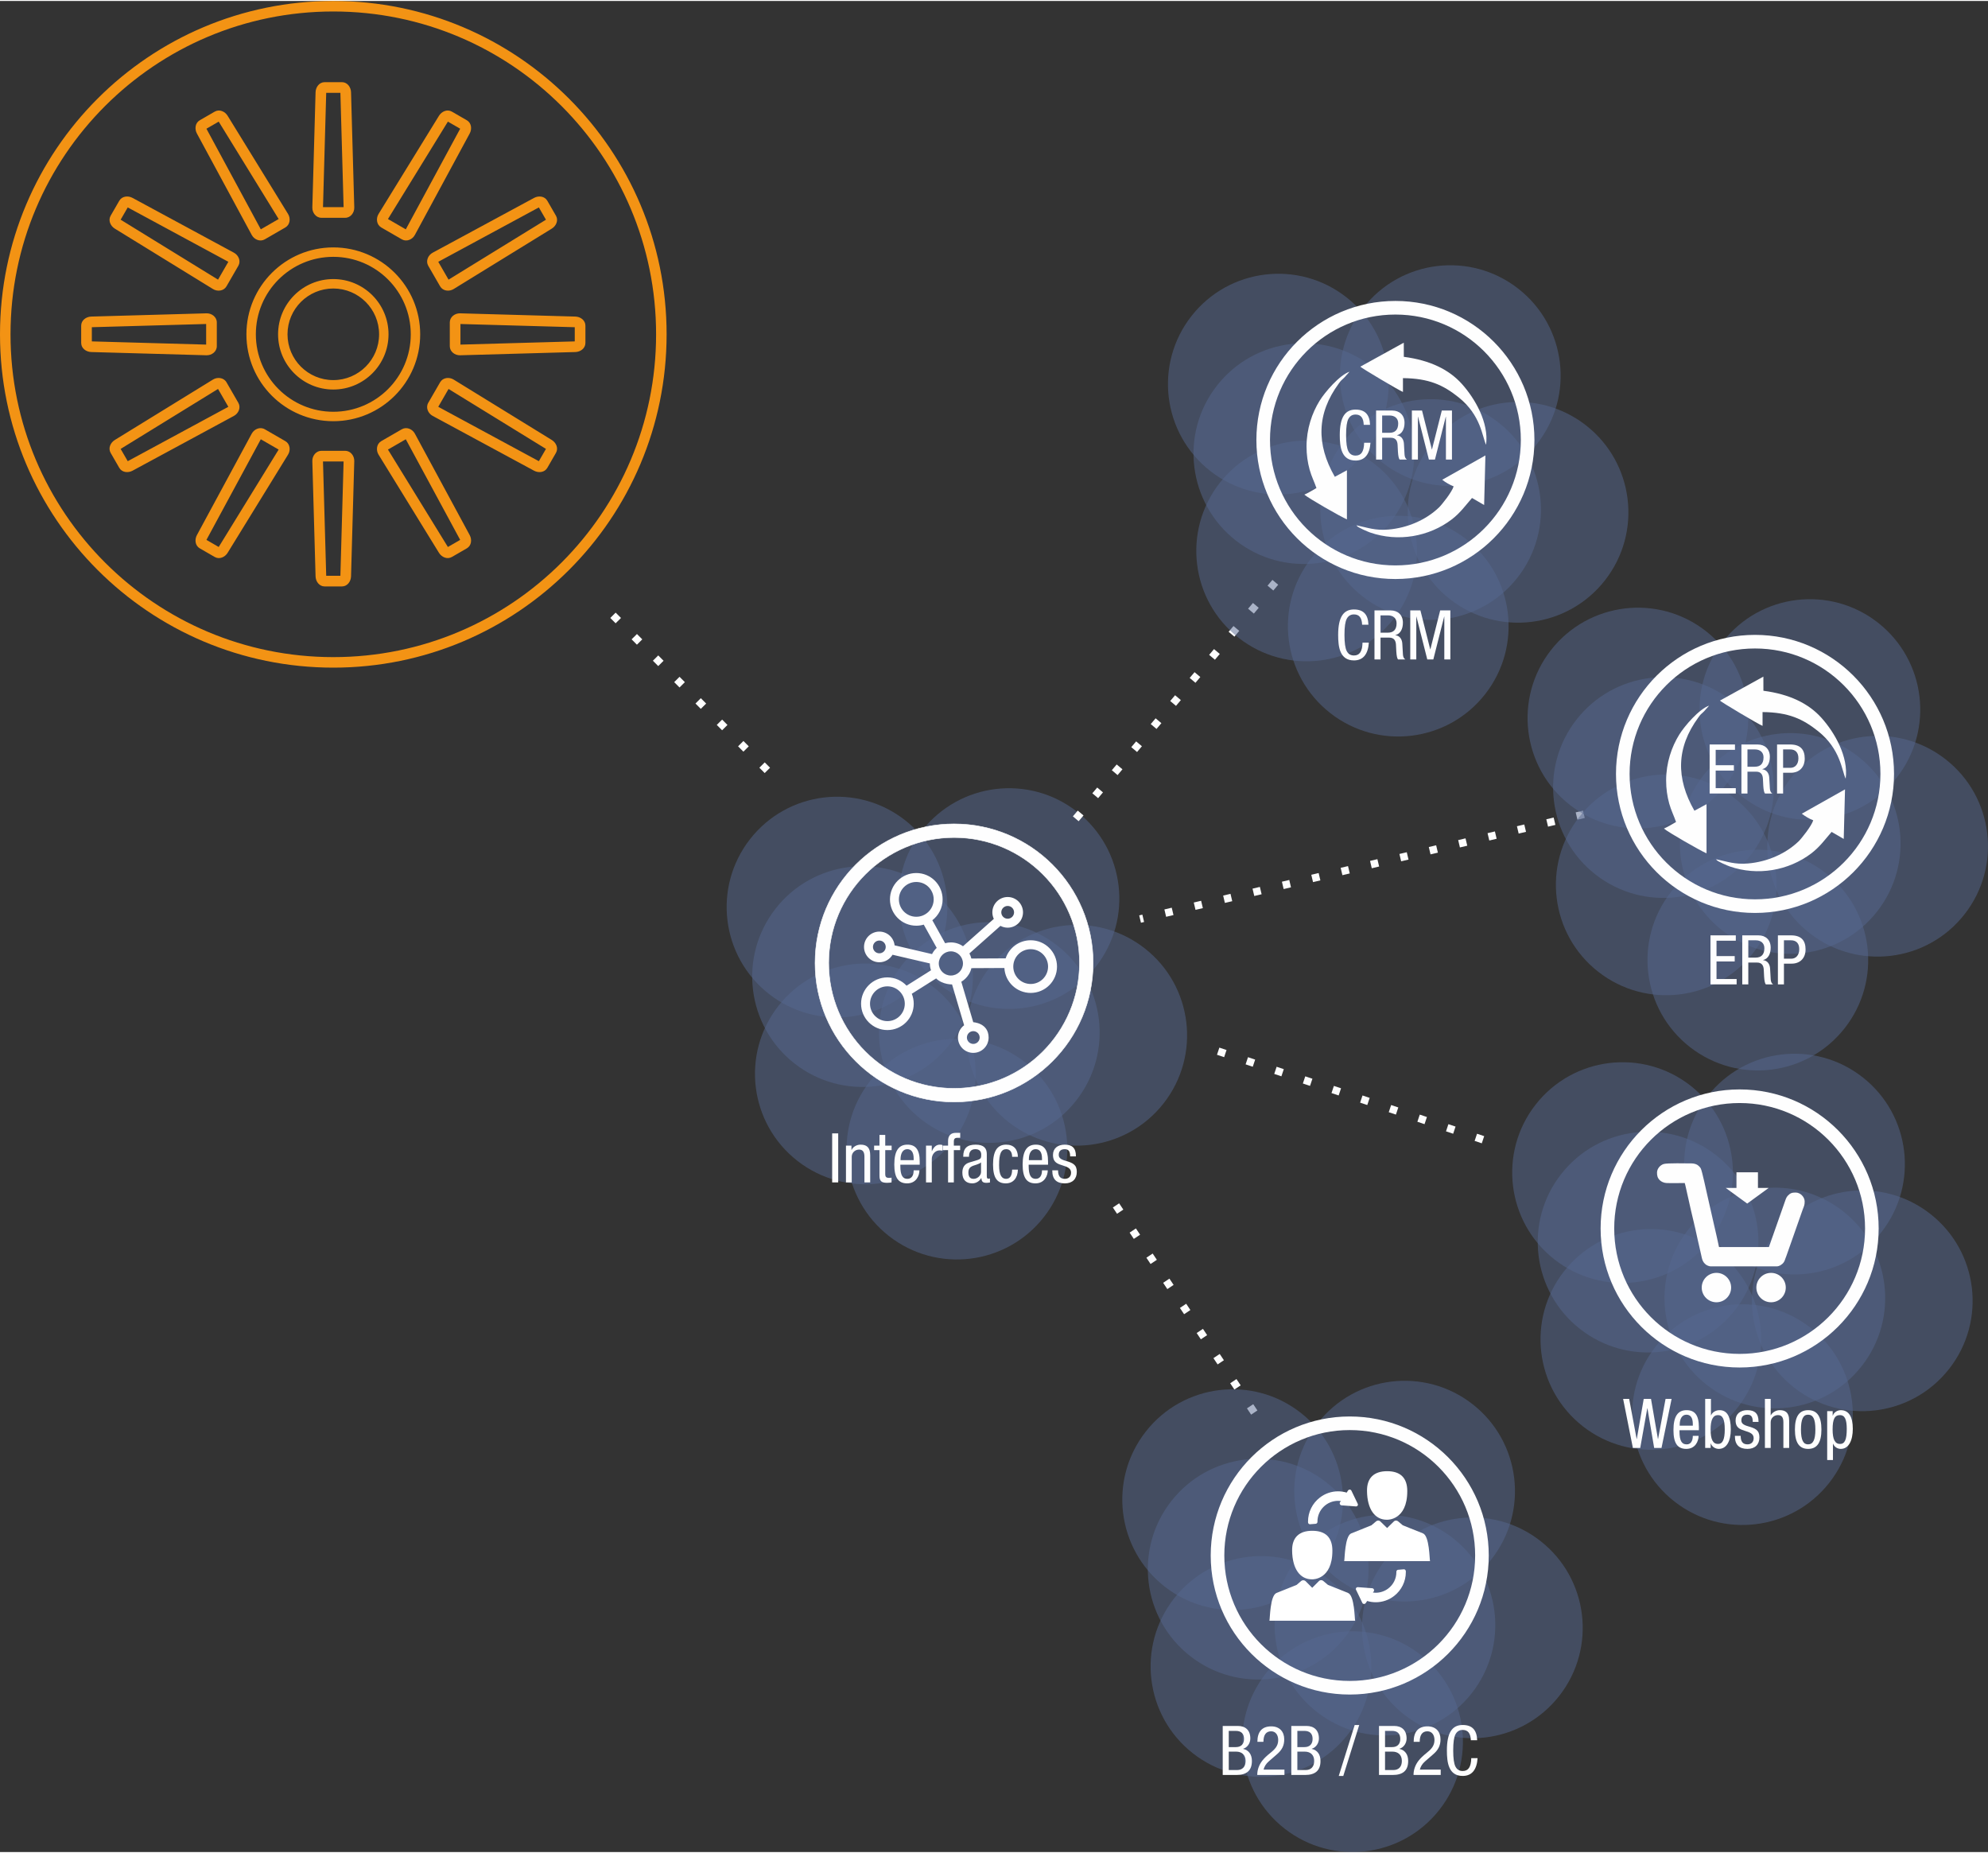 <?xml version="1.0" encoding="UTF-8"?> <!-- Creator: CorelDRAW 2019 (64-Bit) --> <svg xmlns="http://www.w3.org/2000/svg" xmlns:xlink="http://www.w3.org/1999/xlink" xmlns:xodm="http://www.corel.com/coreldraw/odm/2003" xml:space="preserve" width="500px" height="466px" style="shape-rendering:geometricPrecision; text-rendering:geometricPrecision; image-rendering:optimizeQuality; fill-rule:evenodd; clip-rule:evenodd" viewBox="0 0 616.587 574.062"><rect x="0" y="0" width="616.587" height="574.062" fill="#333333" stroke="none"/> <defs> <style type="text/css"> <![CDATA[ .fil2 {fill:#FEFEFE} .fil5 {fill:#F39314} .fil4 {fill:white} .fil3 {fill:#FEFEFE;fill-rule:nonzero} .fil0 {fill:white;fill-rule:nonzero} .fil1 {fill:#56698F;fill-opacity:0.502} ]]> </style> </defs> <g id="Ebene_x0020_1">  <g> <path class="fil0" d="M192.6 191.347l-1.659 1.652 -1.651 -1.659 1.659 -1.651 1.651 1.658zm6.605 6.635l-1.659 1.651 -1.651 -1.658 1.659 -1.652 1.651 1.659zm6.604 6.635l-1.659 1.651 -1.651 -1.659 1.659 -1.651 1.651 1.659zm6.605 6.635l-1.659 1.651 -1.651 -1.659 1.659 -1.651 1.651 1.659zm6.604 6.635l-1.659 1.651 -1.651 -1.658 1.659 -1.652 1.651 1.659zm6.606 6.635l-1.659 1.651 -1.652 -1.658 1.659 -1.652 1.652 1.659zm6.605 6.635l-1.659 1.651 -1.651 -1.658 1.659 -1.652 1.651 1.659zm6.605 6.636l-1.659 1.651 -1.651 -1.659 1.659 -1.651 1.651 1.659z"></path> </g> <path class="fil1" d="M240.581 281.463c11.654,-14.881 33.166,-17.496 48.047,-5.841 14.88,11.655 17.495,33.166 5.84,48.047 -11.654,14.88 -33.166,17.496 -48.046,5.841 -14.881,-11.655 -17.496,-33.167 -5.841,-48.047z"></path> <path class="fil1" d="M241.443 311.638c11.654,-14.881 33.166,-17.496 48.047,-5.841 14.88,11.655 17.495,33.166 5.841,48.047 -11.655,14.881 -33.167,17.496 -48.047,5.841 -14.881,-11.655 -17.496,-33.166 -5.841,-48.047z"></path> <path class="fil1" d="M279.892 298.804c11.655,-14.88 33.166,-17.496 48.047,-5.84 14.881,11.654 17.496,33.166 5.841,48.046 -11.655,14.881 -33.166,17.496 -48.047,5.841 -14.881,-11.655 -17.496,-33.166 -5.841,-48.047z"></path> <path class="fil1" d="M307.011 299.667c11.655,-14.881 33.166,-17.496 48.047,-5.841 14.881,11.655 17.496,33.166 5.841,48.047 -11.655,14.88 -33.166,17.495 -48.047,5.841 -14.881,-11.655 -17.496,-33.166 -5.841,-48.047z"></path> <path class="fil1" d="M285.999 257.272c11.654,-14.881 33.166,-17.496 48.046,-5.841 14.881,11.654 17.496,33.166 5.841,48.047 -11.655,14.88 -33.166,17.496 -48.047,5.841 -14.88,-11.655 -17.496,-33.167 -5.84,-48.047z"></path> <path class="fil1" d="M269.855 334.965c11.655,-14.881 33.166,-17.496 48.047,-5.841 14.881,11.655 17.496,33.166 5.841,48.047 -11.655,14.88 -33.166,17.496 -48.047,5.841 -14.881,-11.655 -17.496,-33.166 -5.841,-48.047z"></path> <path class="fil1" d="M232.658 259.907c11.655,-14.881 33.167,-17.496 48.047,-5.841 14.881,11.655 17.496,33.166 5.841,48.047 -11.654,14.881 -33.166,17.496 -48.047,5.841 -14.88,-11.655 -17.495,-33.166 -5.841,-48.047z"></path> <g> <path class="fil2" d="M295.918 259.435c21.483,0 38.899,17.416 38.899,38.899 0,21.483 -17.416,38.899 -38.899,38.899 -21.483,0 -38.899,-17.416 -38.899,-38.899 0,-21.483 17.416,-38.899 38.899,-38.899zm0 -4.22c23.814,0 43.119,19.305 43.119,43.119 0,23.814 -19.305,43.119 -43.119,43.119 -23.814,0 -43.119,-19.305 -43.119,-43.119 0,-23.814 19.305,-43.119 43.119,-43.119z"></path> <path id="1" class="fil3" d="M334.895 298.334l-0.156 0 0 0 -0.051 -1.998 -0.15 -1.971 -0.247 -1.943 -0.341 -1.912 -0.433 -1.878 -0.523 -1.842 -0.611 -1.804 -0.695 -1.763 -0.777 -1.719 -0.858 -1.674 -0.934 -1.626 -1.01 -1.575 -1.082 -1.522 -1.153 -1.467 -1.22 -1.408 -1.286 -1.348 -1.348 -1.286 -1.408 -1.22 -1.467 -1.152 -1.522 -1.083 -1.575 -1.009 -1.626 -0.935 -1.674 -0.858 -1.719 -0.777 -1.763 -0.695 -1.804 -0.61 -1.842 -0.524 -1.878 -0.433 -1.912 -0.341 -1.943 -0.247 -1.971 -0.15 -1.998 -0.051 0 -0.156 2.005 0.051 1.98 0.151 1.951 0.247 1.919 0.343 1.886 0.435 1.849 0.526 1.812 0.612 1.77 0.698 1.726 0.781 1.681 0.861 1.632 0.938 1.581 1.014 1.529 1.087 1.472 1.157 1.414 1.225 1.354 1.29 1.29 1.354 1.225 1.414 1.158 1.473 1.086 1.527 1.014 1.582 0.938 1.632 0.861 1.681 0.781 1.727 0.698 1.769 0.612 1.811 0.526 1.85 0.435 1.886 0.343 1.919 0.247 1.951 0.151 1.979 0.051 2.006 0 0zm-38.977 38.977l0 -0.156 0 0 1.998 -0.051 1.971 -0.15 1.943 -0.247 1.912 -0.341 1.878 -0.433 1.842 -0.524 1.804 -0.61 1.763 -0.695 1.719 -0.777 1.674 -0.858 1.626 -0.935 1.575 -1.009 1.522 -1.083 1.467 -1.152 1.408 -1.22 1.348 -1.286 1.286 -1.348 1.22 -1.408 1.153 -1.467 1.082 -1.522 1.01 -1.575 0.934 -1.626 0.858 -1.674 0.777 -1.719 0.695 -1.763 0.611 -1.804 0.523 -1.842 0.433 -1.878 0.341 -1.912 0.247 -1.943 0.15 -1.971 0.051 -1.998 0.156 0 -0.051 2.005 -0.151 1.98 -0.247 1.951 -0.343 1.919 -0.435 1.886 -0.526 1.849 -0.612 1.812 -0.698 1.77 -0.781 1.726 -0.861 1.681 -0.938 1.632 -1.014 1.581 -1.086 1.528 -1.158 1.473 -1.225 1.414 -1.29 1.354 -1.354 1.29 -1.414 1.225 -1.472 1.158 -1.529 1.086 -1.581 1.014 -1.632 0.938 -1.681 0.861 -1.726 0.781 -1.77 0.698 -1.812 0.612 -1.849 0.526 -1.886 0.435 -1.919 0.343 -1.951 0.247 -1.98 0.151 -2.005 0.051 0 0zm-38.977 -38.977l0.156 0 0 0 0.051 1.998 0.15 1.971 0.247 1.943 0.341 1.912 0.433 1.878 0.524 1.842 0.61 1.804 0.695 1.763 0.777 1.719 0.858 1.674 0.934 1.626 1.01 1.575 1.083 1.522 1.152 1.467 1.22 1.408 1.286 1.348 1.348 1.286 1.409 1.22 1.466 1.152 1.522 1.083 1.575 1.009 1.626 0.935 1.674 0.858 1.719 0.777 1.763 0.695 1.804 0.61 1.842 0.524 1.878 0.433 1.912 0.341 1.943 0.247 1.971 0.15 1.998 0.051 0 0.156 -2.005 -0.051 -1.98 -0.151 -1.951 -0.247 -1.919 -0.343 -1.886 -0.435 -1.849 -0.526 -1.811 -0.612 -1.771 -0.698 -1.726 -0.781 -1.681 -0.861 -1.632 -0.938 -1.581 -1.014 -1.529 -1.086 -1.472 -1.158 -1.414 -1.225 -1.354 -1.29 -1.29 -1.354 -1.225 -1.414 -1.158 -1.473 -1.086 -1.528 -1.014 -1.581 -0.938 -1.632 -0.861 -1.681 -0.781 -1.726 -0.698 -1.77 -0.612 -1.812 -0.526 -1.849 -0.435 -1.886 -0.343 -1.919 -0.247 -1.951 -0.151 -1.98 -0.051 -2.005 0 0zm38.977 -38.977l0 0.156 0 0 -1.998 0.051 -1.971 0.15 -1.943 0.247 -1.912 0.341 -1.878 0.433 -1.842 0.524 -1.804 0.61 -1.763 0.695 -1.719 0.777 -1.674 0.858 -1.626 0.935 -1.575 1.009 -1.522 1.083 -1.466 1.152 -1.409 1.22 -1.348 1.286 -1.286 1.348 -1.22 1.408 -1.152 1.467 -1.083 1.522 -1.01 1.575 -0.934 1.626 -0.858 1.674 -0.777 1.719 -0.695 1.763 -0.61 1.804 -0.524 1.842 -0.433 1.878 -0.341 1.912 -0.247 1.943 -0.15 1.971 -0.051 1.998 -0.156 0 0.051 -2.006 0.151 -1.979 0.247 -1.951 0.343 -1.919 0.435 -1.886 0.526 -1.85 0.612 -1.811 0.698 -1.769 0.781 -1.727 0.861 -1.681 0.938 -1.632 1.014 -1.582 1.086 -1.527 1.158 -1.473 1.225 -1.414 1.29 -1.354 1.354 -1.29 1.414 -1.225 1.472 -1.157 1.529 -1.087 1.581 -1.014 1.632 -0.938 1.681 -0.861 1.726 -0.781 1.771 -0.698 1.811 -0.612 1.849 -0.526 1.886 -0.435 1.919 -0.343 1.951 -0.247 1.98 -0.151 2.005 -0.051 0 0zm43.197 38.977l-0.156 0 0 0 -0.056 -2.215 -0.166 -2.186 -0.274 -2.154 -0.378 -2.12 -0.481 -2.082 -0.58 -2.042 -0.677 -2 -0.771 -1.955 -0.861 -1.906 -0.951 -1.856 -1.036 -1.802 -1.12 -1.747 -1.2 -1.687 -1.277 -1.626 -1.353 -1.562 -1.425 -1.494 -1.495 -1.426 -1.562 -1.353 -1.626 -1.277 -1.687 -1.2 -1.747 -1.12 -1.802 -1.036 -1.856 -0.951 -1.907 -0.861 -1.954 -0.771 -2 -0.677 -2.043 -0.58 -2.082 -0.48 -2.119 -0.379 -2.154 -0.274 -2.186 -0.166 -2.215 -0.056 0 -0.156 2.223 0.056 2.193 0.167 2.162 0.275 2.128 0.38 2.09 0.482 2.049 0.582 2.008 0.679 1.961 0.774 1.914 0.865 1.863 0.954 1.808 1.04 1.753 1.123 1.694 1.205 1.631 1.282 1.568 1.358 1.5 1.43 1.43 1.5 1.358 1.568 1.282 1.631 1.205 1.694 1.123 1.753 1.04 1.809 0.954 1.862 0.865 1.914 0.774 1.961 0.679 2.008 0.582 2.049 0.483 2.09 0.38 2.127 0.274 2.162 0.167 2.194 0.056 2.223 0 0zm-43.197 43.197l0 -0.156 0 0 2.215 -0.056 2.186 -0.166 2.154 -0.274 2.119 -0.379 2.082 -0.48 2.043 -0.58 2 -0.677 1.954 -0.771 1.907 -0.861 1.856 -0.951 1.802 -1.036 1.747 -1.12 1.687 -1.2 1.626 -1.277 1.562 -1.353 1.495 -1.426 1.425 -1.494 1.353 -1.562 1.277 -1.626 1.2 -1.687 1.12 -1.747 1.036 -1.802 0.951 -1.856 0.861 -1.907 0.771 -1.954 0.677 -2 0.58 -2.042 0.481 -2.083 0.378 -2.12 0.274 -2.153 0.166 -2.186 0.056 -2.215 0.156 0 -0.056 2.223 -0.167 2.193 -0.274 2.162 -0.38 2.128 -0.483 2.09 -0.582 2.049 -0.679 2.008 -0.774 1.961 -0.865 1.914 -0.954 1.862 -1.04 1.809 -1.123 1.753 -1.205 1.694 -1.282 1.631 -1.358 1.568 -1.43 1.5 -1.5 1.43 -1.568 1.358 -1.631 1.282 -1.694 1.205 -1.753 1.123 -1.808 1.04 -1.863 0.954 -1.914 0.865 -1.961 0.774 -2.008 0.679 -2.049 0.582 -2.09 0.482 -2.128 0.38 -2.162 0.275 -2.193 0.167 -2.223 0.056 0 0zm-43.197 -43.197l0.156 0 0 0 0.056 2.215 0.166 2.186 0.274 2.153 0.378 2.12 0.481 2.083 0.58 2.042 0.677 2 0.771 1.954 0.861 1.907 0.951 1.856 1.036 1.802 1.12 1.747 1.2 1.687 1.278 1.626 1.352 1.562 1.425 1.494 1.495 1.426 1.562 1.353 1.626 1.277 1.688 1.2 1.746 1.12 1.802 1.036 1.856 0.951 1.907 0.861 1.954 0.771 2 0.677 2.043 0.58 2.082 0.48 2.119 0.379 2.154 0.274 2.186 0.166 2.215 0.056 0 0.156 -2.223 -0.056 -2.193 -0.167 -2.162 -0.275 -2.128 -0.38 -2.089 -0.482 -2.05 -0.582 -2.007 -0.679 -1.962 -0.774 -1.914 -0.865 -1.863 -0.954 -1.808 -1.04 -1.753 -1.123 -1.693 -1.205 -1.632 -1.282 -1.568 -1.358 -1.5 -1.43 -1.43 -1.5 -1.358 -1.568 -1.282 -1.631 -1.205 -1.694 -1.123 -1.753 -1.04 -1.809 -0.954 -1.862 -0.865 -1.914 -0.774 -1.961 -0.679 -2.008 -0.582 -2.049 -0.483 -2.09 -0.38 -2.128 -0.274 -2.162 -0.167 -2.193 -0.056 -2.223 0 0zm43.197 -43.197l0 0.156 0 0 -2.215 0.056 -2.186 0.166 -2.154 0.274 -2.119 0.379 -2.082 0.48 -2.043 0.58 -2 0.677 -1.954 0.771 -1.907 0.861 -1.856 0.951 -1.802 1.036 -1.746 1.12 -1.688 1.2 -1.626 1.277 -1.562 1.353 -1.495 1.426 -1.425 1.494 -1.352 1.562 -1.278 1.626 -1.2 1.687 -1.12 1.747 -1.036 1.802 -0.951 1.856 -0.861 1.906 -0.771 1.955 -0.677 2 -0.58 2.042 -0.481 2.082 -0.378 2.12 -0.274 2.154 -0.166 2.186 -0.056 2.215 -0.156 0 0.056 -2.223 0.167 -2.194 0.274 -2.162 0.38 -2.127 0.483 -2.09 0.582 -2.049 0.679 -2.008 0.774 -1.961 0.865 -1.914 0.954 -1.862 1.04 -1.809 1.123 -1.753 1.205 -1.694 1.282 -1.631 1.358 -1.568 1.43 -1.5 1.5 -1.43 1.568 -1.358 1.632 -1.282 1.693 -1.205 1.753 -1.123 1.808 -1.04 1.863 -0.954 1.914 -0.865 1.962 -0.774 2.007 -0.679 2.05 -0.582 2.089 -0.482 2.128 -0.38 2.162 -0.275 2.193 -0.167 2.223 -0.056 0 0z"></path> </g> <polygon class="fil3" points="258.1,351.191 258.1,366.396 259.974,366.396 259.974,351.191 "></polygon> <path id="1" class="fil3" d="M266.916 354.683c-1.235,0 -2.342,0.682 -2.79,1.64l-0.042 0 0 -1.341 -1.704 0 0 11.414 1.789 0 0 -7.943c0,-1.278 1.044,-2.236 2.258,-2.236 1.171,0 1.682,0.724 1.682,2.215l0 7.964 1.789 0 0 -8.433c0,-2.342 -1.022,-3.28 -2.982,-3.28z"></path> <path id="2" class="fil3" d="M272.773 351.66l0 3.322 -1.662 0 0 1.405 1.662 0 0 7.965c0,1.555 0.575,2.172 2.321,2.172 0.468,0 1.043,-0.042 1.427,-0.128l0 -1.469c-0.128,0.021 -0.405,0.064 -0.767,0.064 -0.895,0 -1.193,-0.299 -1.193,-1.214l0 -7.39 1.981 0 0 -1.405 -1.981 0 0 -3.322 -1.788 0z"></path> <path id="3" class="fil3" d="M281.44 354.683c-2.683,0 -4.068,1.896 -4.068,6.155 0,4.046 1.214,5.856 3.983,5.856 2.789,0 3.812,-2.363 3.812,-4.046l-1.789 0c0,1.619 -0.66,2.641 -1.938,2.641 -1.427,0 -2.194,-1.001 -2.194,-4.004l0 -0.383 6.006 0 0 -1.001c0,-3.705 -1.299,-5.218 -3.812,-5.218zm-2.13 4.814l0 -0.277c0,-1.832 0.703,-3.131 2.087,-3.131 1.193,0 1.981,0.831 1.981,2.918l0 0.49 -4.068 0z"></path> <path id="4" class="fil3" d="M291.513 354.683c-1.065,0 -1.853,0.639 -2.47,2.002l-0.043 0 0 -1.703 -1.789 0 0 11.414 1.789 0 0 -7.283c0,-1.512 1.171,-2.64 2.364,-2.64 0.298,0 0.639,0.021 0.937,0.084l0 -1.746c-0.171,-0.085 -0.448,-0.128 -0.788,-0.128z"></path> <path id="5" class="fil3" d="M296.454 351.021c-1.576,0 -2.407,0.873 -2.407,2.534l0 1.427 -1.661 0 0 1.405 1.661 0 0 10.009 1.789 0 0 -10.009 1.959 0 0 -1.405 -1.959 0 0 -1.342c0,-0.703 0.298,-1.086 1.129,-1.086l0.851 0 0 -1.533 -1.362 0z"></path> <path id="6" class="fil3" d="M302.587 354.683c-2.662,0 -3.833,1.151 -3.833,3.664l0 0.085 1.788 0 0 -0.085c0,-1.47 0.661,-2.258 1.96,-2.258 1.15,0 1.831,0.554 1.831,1.725 0,0.98 -0.085,1.32 -1.299,1.683l-2.343 0.702c-1.554,0.469 -2.214,1.555 -2.214,3.173 0,2.13 1.086,3.322 3.087,3.322 1.129,0 2.194,-0.639 2.769,-1.639l0.043 0c0.064,0.958 0.361,1.469 1.49,1.469 0.298,0 0.682,-0.021 1.172,-0.106l0 -1.278c-0.128,0.085 -0.192,0.106 -0.405,0.106 -0.426,0 -0.575,-0.127 -0.575,-0.809l0 -6.836c0,-1.767 -0.894,-2.918 -3.471,-2.918zm-2.236 8.647c0,-1.683 0.937,-1.959 2.598,-2.47 0.596,-0.192 1.107,-0.448 1.32,-0.682l0 2.981c0,1.086 -1.086,2.13 -2.3,2.13 -1.043,0 -1.618,-0.575 -1.618,-1.959z"></path> <path id="7" class="fil3" d="M312.063 354.683c-2.726,0 -4.067,1.938 -4.067,6.155 0,4.153 1.278,5.856 3.961,5.856 2.321,0 3.684,-1.682 3.748,-4.259l-1.789 0c-0.021,1.917 -0.703,2.854 -1.874,2.854 -1.342,0 -2.172,-1.129 -2.172,-4.259 0,-3.514 0.617,-4.941 2.236,-4.941 1.129,0 1.81,0.895 1.81,2.364l1.789 0c-0.043,-2.343 -1.299,-3.77 -3.642,-3.77z"></path> <path id="8" class="fil3" d="M321.242 354.683c-2.684,0 -4.068,1.896 -4.068,6.155 0,4.046 1.214,5.856 3.982,5.856 2.79,0 3.812,-2.363 3.812,-4.046l-1.788 0c0,1.619 -0.661,2.641 -1.938,2.641 -1.427,0 -2.194,-1.001 -2.194,-4.004l0 -0.383 6.006 0 0 -1.001c0,-3.705 -1.299,-5.218 -3.812,-5.218zm-2.13 4.814l0 -0.277c0,-1.832 0.703,-3.131 2.087,-3.131 1.193,0 1.981,0.831 1.981,2.918l0 0.49 -4.068 0z"></path> <path id="9" class="fil3" d="M330.229 354.683c-2.194,0 -3.642,1.172 -3.642,3.174 0,1.256 0.405,2.023 1.193,2.534 0.404,0.277 1.15,0.553 2.193,0.873 1.64,0.49 2.214,1.107 2.214,2.13 0,1.256 -0.851,1.895 -1.916,1.895 -1.405,0 -2.108,-0.809 -2.108,-2.641l-1.789 0 0 0.128c0,2.683 1.363,3.918 3.897,3.918 2.321,0 3.706,-1.341 3.706,-3.577 0,-2.257 -1.278,-2.79 -3.493,-3.429 -1.661,-0.468 -2.108,-1.022 -2.108,-1.853 0,-1.171 0.702,-1.746 1.853,-1.746 1.213,0 1.682,0.66 1.682,2.236l1.789 0 0 -0.128c0,-2.47 -1.172,-3.514 -3.471,-3.514z"></path> <path class="fil2" d="M301.868 319.485c-1.095,0 -1.981,0.886 -1.981,1.98 0,1.096 0.886,1.981 1.981,1.981 1.095,0 1.981,-0.885 1.981,-1.981 0,-1.094 -0.886,-1.98 -1.981,-1.98zm-2.846 -1.828l-3.737 -12.659c0.195,-0.011 -2.9,0.144 -4.939,-1.863l-7.55 4.761 -0.002 -0.003c0.391,0.953 0.606,1.996 0.606,3.089 0,4.51 -3.657,8.167 -8.168,8.167 -4.511,0 -8.168,-3.657 -8.168,-8.167 0,-4.511 3.657,-8.168 8.168,-8.168 2.345,0 4.458,0.988 5.947,2.571l7.573 -4.775c-0.23,-0.666 -0.354,-1.38 -0.354,-2.123l-11.575 -2.697 0.003 -0.005c-0.827,1.398 -2.351,2.336 -4.093,2.336 -2.626,0 -4.754,-2.129 -4.754,-4.754 0,-2.626 2.128,-4.755 4.754,-4.755 2.459,0 4.482,1.867 4.729,4.261l11.614 2.714c0.362,-0.727 0.856,-1.378 1.45,-1.92l-4.019 -7.217 0.001 0c-0.734,0.217 -1.511,0.334 -2.316,0.334 -4.511,0 -8.168,-3.657 -8.168,-8.168 0,-4.511 3.657,-8.168 8.168,-8.168 4.511,0 8.167,3.657 8.167,8.168 0,2.64 -1.252,4.987 -3.196,6.48l0.006 -0.005 3.965 7.121c0.568,-0.161 1.167,-0.248 1.786,-0.248 1.398,0 2.693,0.441 3.755,1.19l9.558 -8.488 0.001 0c-0.291,-0.615 -0.453,-1.302 -0.453,-2.027 0,-2.626 2.128,-4.754 4.754,-4.754 2.626,0 4.754,2.128 4.754,4.754 0,2.625 -2.128,4.754 -4.754,4.754 -0.811,0 -1.575,-0.203 -2.243,-0.561l-9.633 8.555c0.265,0.49 0.47,1.018 0.603,1.574l10.645 -0.053c1.072,-3.26 4.141,-5.614 7.76,-5.614 4.51,0 8.167,3.657 8.167,8.168 0,4.511 -3.657,8.167 -8.167,8.167 -4.366,0 -7.931,-3.424 -8.157,-7.733l-10.233 0.052c-0.673,2.941 -3.154,4.221 -3.127,4.205l3.707 12.558c-0.12,0.001 4.766,0.156 4.766,4.754 0,2.626 -2.129,4.755 -4.755,4.755 -2.626,0 -4.754,-2.129 -4.754,-4.755 0,-1.558 0.75,-2.941 1.908,-3.808zm-26.289 -26.271c-1.095,0 -1.981,0.885 -1.981,1.981 0,1.094 0.886,1.98 1.981,1.98 1.095,0 1.981,-0.886 1.981,-1.98 0,-1.096 -0.886,-1.981 -1.981,-1.981zm46.934 2.681c-2.981,0 -5.395,2.415 -5.395,5.395 0,2.98 2.414,5.394 5.395,5.394 2.98,0 5.394,-2.414 5.394,-5.394 0,-2.98 -2.414,-5.395 -5.394,-5.395zm-7.132 -13.409c-1.095,0 -1.981,0.886 -1.981,1.981 0,1.095 0.886,1.981 1.981,1.981 1.095,0 1.981,-0.886 1.981,-1.981 0,-1.095 -0.886,-1.981 -1.981,-1.981zm-17.615 14.08c-2.071,0 -3.749,1.677 -3.749,3.749 0,2.07 1.678,3.748 3.749,3.748 2.071,0 3.748,-1.678 3.748,-3.748 0,-2.072 -1.677,-3.749 -3.748,-3.749zm-19.688 10.849c-2.98,0 -5.394,2.415 -5.394,5.395 0,2.98 2.414,5.394 5.394,5.394 2.98,0 5.394,-2.414 5.394,-5.394 0,-2.98 -2.414,-5.395 -5.394,-5.395zm8.96 -32.365c-2.98,0 -5.394,2.414 -5.394,5.394 0,2.98 2.414,5.394 5.394,5.394 2.98,0 5.394,-2.414 5.394,-5.394 0,-2.98 -2.414,-5.394 -5.394,-5.394zm-6.729 19.667c0.009,0.082 0.017,0.165 0,0z"></path> <g> <path class="fil3" d="M394.925 182.834l-1.788 -1.509 1.509 -1.789 1.789 1.51 -1.51 1.788zm-6.038 7.154l-1.788 -1.509 1.509 -1.788 1.789 1.509 -1.51 1.788zm-6.038 7.154l-1.788 -1.509 1.509 -1.788 1.789 1.509 -1.51 1.788zm-6.038 7.155l-1.788 -1.509 1.509 -1.789 1.789 1.51 -1.51 1.788zm-6.038 7.155l-1.788 -1.509 1.51 -1.789 1.788 1.509 -1.51 1.789zm-6.038 7.155l-1.788 -1.509 1.51 -1.789 1.788 1.509 -1.51 1.789zm-6.037 7.155l-1.789 -1.51 1.51 -1.788 1.788 1.509 -1.509 1.789zm-6.038 7.155l-1.789 -1.51 1.51 -1.789 1.788 1.51 -1.509 1.789zm-6.039 7.154l-1.788 -1.509 1.509 -1.789 1.789 1.51 -1.51 1.788zm-6.038 7.155l-1.788 -1.509 1.509 -1.789 1.788 1.51 -1.509 1.788zm-6.039 7.155l-1.788 -1.509 1.51 -1.789 1.788 1.509 -1.51 1.789z"></path> </g> <path class="fil1" d="M377.456 119.279c11.654,-14.88 33.166,-17.495 48.047,-5.841 14.88,11.655 17.495,33.166 5.84,48.047 -11.654,14.881 -33.166,17.496 -48.047,5.841 -14.88,-11.655 -17.495,-33.166 -5.84,-48.047z"></path> <path class="fil1" d="M378.318 149.454c11.654,-14.881 33.166,-17.496 48.047,-5.841 14.88,11.655 17.495,33.166 5.841,48.047 -11.655,14.881 -33.167,17.496 -48.047,5.841 -14.881,-11.655 -17.496,-33.166 -5.841,-48.047z"></path> <path class="fil1" d="M416.767 136.621c11.655,-14.881 33.166,-17.496 48.047,-5.841 14.881,11.655 17.496,33.166 5.841,48.047 -11.655,14.88 -33.166,17.496 -48.047,5.841 -14.881,-11.655 -17.496,-33.166 -5.841,-48.047z"></path> <path class="fil1" d="M443.886 137.483c11.655,-14.881 33.166,-17.496 48.047,-5.841 14.881,11.655 17.496,33.166 5.841,48.047 -11.655,14.881 -33.166,17.496 -48.047,5.841 -14.881,-11.655 -17.496,-33.166 -5.841,-48.047z"></path> <path class="fil1" d="M422.873 95.088c11.655,-14.881 33.167,-17.496 48.047,-5.841 14.881,11.655 17.496,33.166 5.841,48.047 -11.655,14.881 -33.166,17.496 -48.047,5.841 -14.881,-11.655 -17.496,-33.166 -5.841,-48.047z"></path> <path class="fil1" d="M406.73 172.781c11.655,-14.881 33.166,-17.496 48.047,-5.841 14.881,11.655 17.496,33.166 5.841,48.047 -11.655,14.881 -33.166,17.496 -48.047,5.841 -14.881,-11.655 -17.496,-33.166 -5.841,-48.047z"></path> <path class="fil1" d="M369.533 97.724c11.655,-14.881 33.167,-17.496 48.047,-5.841 14.881,11.655 17.496,33.166 5.841,48.046 -11.654,14.881 -33.166,17.496 -48.047,5.842 -14.88,-11.655 -17.496,-33.167 -5.841,-48.047z"></path> <path class="fil2" d="M432.793 97.252c21.483,0 38.899,17.415 38.899,38.898 0,21.484 -17.416,38.899 -38.899,38.899 -21.483,0 -38.899,-17.415 -38.899,-38.899 0,-21.483 17.416,-38.898 38.899,-38.898zm0 -4.221c23.814,0 43.119,19.305 43.119,43.119 0,23.815 -19.305,43.119 -43.119,43.119 -23.814,0 -43.119,-19.304 -43.119,-43.119 0,-23.814 19.305,-43.119 43.119,-43.119z"></path> <path class="fil3" d="M419.934 188.71c-3.237,0 -4.898,2.321 -4.898,7.921 0,3.621 0.468,7.88 4.898,7.88 2.853,0 4.387,-1.938 4.621,-5.516l-1.959 0c-0.086,2.79 -0.916,3.983 -2.662,3.983 -1.022,0 -1.768,-0.448 -2.236,-1.363 -0.469,-0.895 -0.703,-2.556 -0.703,-4.984 0,-2.598 0.234,-4.067 0.681,-4.983 0.469,-0.915 1.214,-1.405 2.258,-1.405 1.639,0 2.449,1.043 2.534,3.194l1.959 0c-0.106,-3.194 -1.576,-4.727 -4.493,-4.727z"></path> <path id="1" class="fil3" d="M426.301 189.007l0 15.206 1.874 0 0 -6.772 2.684 0c1.579,0 2.047,1 2.111,2.236 0,0.064 0.043,0.766 0.106,2.129 0.086,1.363 0.277,2.151 0.533,2.407l2.261 0c-0.469,-0.298 -0.703,-0.831 -0.745,-1.576l-0.192 -3.322c-0.085,-1.47 -0.873,-2.471 -2.154,-2.62l0 -0.042c1.551,-0.362 2.339,-1.896 2.339,-3.834 0,-2.385 -1.534,-3.812 -3.812,-3.812l-5.005 0zm1.874 6.9l0 -5.366 2.3 0c1.576,0 2.683,0.852 2.683,2.449 0,2.023 -1.001,2.917 -2.704,2.917l-2.279 0z"></path> <polygon id="2" class="fil3" points="437.396,189.007 437.396,204.213 439.27,204.213 439.27,190.924 439.313,190.924 442.678,204.213 444.552,204.213 447.916,190.924 447.959,190.924 447.959,204.213 449.833,204.213 449.833,189.007 446.681,189.007 443.636,201.061 443.593,201.061 440.548,189.007 "></polygon> <path class="fil2" d="M421.911 113.413c0.485,0.528 12.011,7.369 13.221,7.837l-0.002 -4.28c8.07,0.077 12.454,2.12 17.205,5.905 7.088,5.647 7.372,12.35 8.581,14.76 0.898,-6.841 -3.432,-14.33 -7.501,-18.858 -3.986,-4.436 -9.844,-7.346 -18.015,-8.415l-0.012 -4.384 -13.477 7.435z"></path> <path class="fil2" d="M405.228 138.203c0,2.497 0.334,4.903 0.957,7.145 0.592,2.133 1.505,3.891 2.115,5.706 -1.231,0.702 -2.525,1.521 -3.749,2.043 1.111,1.045 11.347,6.892 13.204,7.682l0 -15.238 -3.753 2.029c-5.777,-10.062 -5.643,-19.589 1.229,-28.936 0.742,-1.009 0.638,-0.833 1.588,-1.723 0.409,-0.382 0.364,-0.391 0.779,-0.858 0.242,-0.273 0.15,-0.156 0.399,-0.432l0.563 -0.647c-3.091,1.062 -7.586,6.279 -9.267,8.995 -2.35,3.798 -4.065,8.724 -4.065,14.234z"></path> <path class="fil2" d="M447.31 148.492c1.009,0.795 2.381,1.608 3.543,2.044 -0.523,1.756 -3.644,5.675 -4.576,6.564 -4.026,3.844 -9.717,6.32 -15.642,6.824 -4.18,0.356 -6.389,-0.582 -9.97,-1.319 0.057,0.057 0.145,0.057 0.177,0.163 0.146,0.487 3.666,1.924 4.118,2.081 8.639,3.006 18.265,1.295 25.288,-4.048 2.702,-2.056 4.44,-4.544 6.303,-6.663l3.761 2.177 0.398 -15.372 -13.4 7.549z"></path> <path class="fil3" d="M420.435 126.724c-3.237,0 -4.898,2.321 -4.898,7.922 0,3.621 0.469,7.88 4.898,7.88 2.854,0 4.387,-1.938 4.621,-5.516l-1.959 0c-0.085,2.79 -0.915,3.982 -2.662,3.982 -1.022,0 -1.767,-0.447 -2.236,-1.363 -0.468,-0.894 -0.702,-2.555 -0.702,-4.983 0,-2.598 0.234,-4.067 0.681,-4.983 0.469,-0.916 1.214,-1.405 2.257,-1.405 1.64,0 2.449,1.043 2.535,3.194l1.959 0c-0.107,-3.194 -1.576,-4.728 -4.494,-4.728z"></path> <path id="1" class="fil3" d="M426.803 127.022l0 15.205 1.874 0 0 -6.772 2.683 0c1.579,0 2.048,1.001 2.112,2.237 0,0.063 0.042,0.766 0.106,2.129 0.085,1.363 0.277,2.151 0.532,2.406l2.261 0c-0.468,-0.298 -0.702,-0.83 -0.745,-1.575l-0.191 -3.323c-0.086,-1.469 -0.874,-2.47 -2.155,-2.619l0 -0.043c1.551,-0.362 2.339,-1.895 2.339,-3.833 0,-2.385 -1.533,-3.812 -3.812,-3.812l-5.004 0zm1.874 6.9l0 -5.366 2.3 0c1.575,0 2.683,0.852 2.683,2.449 0,2.023 -1.001,2.917 -2.705,2.917l-2.278 0z"></path> <polygon id="2" class="fil3" points="437.898,127.022 437.898,142.227 439.772,142.227 439.772,128.939 439.814,128.939 443.179,142.227 445.053,142.227 448.418,128.939 448.46,128.939 448.46,142.227 450.334,142.227 450.334,127.022 447.183,127.022 444.137,139.076 444.095,139.076 441.05,127.022 "></polygon> <g> <path class="fil3" d="M489.245 253.91l-0.538 -2.278 2.278 -0.537 0.537 2.278 -2.277 0.537zm-9.112 2.15l-0.537 -2.278 2.277 -0.537 0.538 2.278 -2.278 0.537zm-9.111 2.15l-0.538 -2.278 2.278 -0.537 0.538 2.278 -2.278 0.537zm-9.111 2.15l-0.538 -2.277 2.278 -0.538 0.537 2.278 -2.277 0.537zm-9.112 2.151l-0.537 -2.278 2.278 -0.538 0.537 2.278 -2.278 0.538zm-9.111 2.15l-0.538 -2.277 2.278 -0.538 0.538 2.278 -2.278 0.537zm-9.112 2.151l-0.538 -2.278 2.278 -0.538 0.538 2.278 -2.278 0.538zm-9.112 2.15l-0.537 -2.277 2.278 -0.538 0.537 2.278 -2.278 0.537zm-9.111 2.151l-0.538 -2.278 2.278 -0.538 0.538 2.278 -2.278 0.538zm-9.112 2.15l-0.538 -2.277 2.278 -0.538 0.538 2.278 -2.278 0.537zm-9.112 2.151l-0.537 -2.278 2.278 -0.538 0.537 2.278 -2.278 0.538zm-9.112 2.15l-0.537 -2.277 2.278 -0.538 0.538 2.278 -2.279 0.537zm-9.112 2.151l-0.538 -2.278 2.279 -0.538 0.537 2.278 -2.278 0.538zm-9.112 2.15l-0.538 -2.277 2.278 -0.538 0.538 2.278 -2.278 0.537zm-9.113 2.151l-0.537 -2.278 2.278 -0.538 0.537 2.278 -2.278 0.538zm-8.345 -0.435l0.973 -0.23 0.538 2.278 -0.973 0.23 -0.538 -2.278z"></path> </g> <path class="fil1" d="M488.986 222.838c11.655,-14.88 33.167,-17.496 48.048,-5.84 14.88,11.654 17.495,33.166 5.84,48.046 -11.654,14.881 -33.166,17.496 -48.046,5.841 -14.881,-11.654 -17.496,-33.166 -5.842,-48.047z"></path> <path class="fil1" d="M489.849 253.014c11.654,-14.881 33.166,-17.496 48.047,-5.842 14.88,11.655 17.495,33.167 5.84,48.048 -11.654,14.88 -33.166,17.495 -48.046,5.84 -14.881,-11.654 -17.496,-33.166 -5.841,-48.046z"></path> <path class="fil1" d="M528.298 240.18c11.655,-14.881 33.166,-17.496 48.047,-5.841 14.881,11.655 17.496,33.166 5.841,48.047 -11.655,14.881 -33.166,17.496 -48.047,5.841 -14.881,-11.655 -17.496,-33.166 -5.841,-48.047z"></path> <path class="fil1" d="M555.417 241.042c11.655,-14.88 33.166,-17.496 48.047,-5.841 14.88,11.655 17.496,33.166 5.841,48.047 -11.655,14.881 -33.166,17.496 -48.047,5.841 -14.881,-11.655 -17.496,-33.166 -5.841,-48.047z"></path> <path class="fil1" d="M534.404 198.647c11.655,-14.88 33.167,-17.496 48.047,-5.841 14.881,11.655 17.496,33.167 5.841,48.047 -11.655,14.881 -33.166,17.496 -48.047,5.841 -14.88,-11.655 -17.496,-33.166 -5.841,-48.047z"></path> <path class="fil1" d="M518.261 276.34c11.655,-14.88 33.166,-17.495 48.047,-5.841 14.881,11.655 17.496,33.166 5.841,48.047 -11.655,14.881 -33.166,17.496 -48.047,5.841 -14.881,-11.655 -17.496,-33.166 -5.841,-48.047z"></path> <path class="fil1" d="M481.064 201.283c11.655,-14.881 33.167,-17.496 48.047,-5.841 14.881,11.655 17.496,33.166 5.841,48.047 -11.655,14.881 -33.166,17.496 -48.047,5.841 -14.88,-11.655 -17.495,-33.166 -5.841,-48.047z"></path> <path class="fil2" d="M544.324 200.811c21.483,0 38.899,17.415 38.899,38.899 0,21.483 -17.416,38.898 -38.899,38.898 -21.483,0 -38.899,-17.415 -38.899,-38.898 0,-21.484 17.416,-38.899 38.899,-38.899zm0 -4.22c23.814,0 43.119,19.305 43.119,43.119 0,23.813 -19.305,43.119 -43.119,43.119 -23.814,0 -43.119,-19.306 -43.119,-43.119 0,-23.814 19.305,-43.119 43.119,-43.119z"></path> <polygon class="fil3" points="530.511,289.777 530.511,304.983 538.624,304.983 538.624,303.321 532.385,303.321 532.385,297.87 538.028,297.87 538.028,296.209 532.385,296.209 532.385,291.438 538.369,291.438 538.369,289.777 "></polygon> <path id="1" class="fil3" d="M540.37 289.777l0 15.206 1.874 0 0 -6.773 2.684 0c1.579,0 2.048,1.001 2.112,2.237 0,0.064 0.042,0.766 0.106,2.129 0.085,1.363 0.277,2.151 0.532,2.407l2.261 0c-0.468,-0.299 -0.702,-0.831 -0.745,-1.576l-0.191 -3.323c-0.086,-1.469 -0.874,-2.47 -2.155,-2.619l0 -0.042c1.551,-0.363 2.339,-1.896 2.339,-3.834 0,-2.385 -1.533,-3.812 -3.812,-3.812l-5.005 0zm1.874 6.9l0 -5.366 2.301 0c1.575,0 2.683,0.852 2.683,2.449 0,2.023 -1.001,2.917 -2.705,2.917l-2.279 0z"></path> <path id="2" class="fil3" d="M551.423 289.777l0 15.206 1.874 0 0 -6.432 2.407 0c2.491,0 4.301,-1.597 4.301,-4.408 0,-2.832 -1.384,-4.366 -4.536,-4.366l-4.046 0zm1.874 7.241l0 -5.707 2.193 0c1.555,0 2.556,0.873 2.556,2.747 0,1.874 -1.043,2.96 -2.47,2.96l-2.279 0z"></path> <path class="fil2" d="M533.442 216.973c0.485,0.527 12.011,7.368 13.221,7.836l-0.002 -4.28c8.071,0.077 12.454,2.12 17.205,5.905 7.088,5.647 7.372,12.35 8.58,14.761 0.899,-6.842 -3.431,-14.33 -7.5,-18.859 -3.986,-4.436 -9.844,-7.346 -18.015,-8.415l-0.012 -4.384 -13.477 7.436z"></path> <path class="fil2" d="M516.759 241.762c0,2.497 0.334,4.903 0.956,7.146 0.593,2.132 1.505,3.89 2.116,5.705 -1.231,0.702 -2.525,1.521 -3.749,2.043 1.111,1.045 11.347,6.892 13.204,7.682l0 -15.238 -3.753 2.029c-5.777,-10.062 -5.643,-19.588 1.229,-28.936 0.742,-1.008 0.638,-0.833 1.588,-1.722 0.409,-0.383 0.364,-0.391 0.779,-0.858 0.243,-0.274 0.15,-0.157 0.399,-0.432l0.563 -0.648c-3.092,1.062 -7.586,6.279 -9.267,8.995 -2.351,3.798 -4.065,8.724 -4.065,14.234z"></path> <path class="fil2" d="M558.841 252.051c1.009,0.795 2.381,1.608 3.543,2.044 -0.523,1.756 -3.644,5.675 -4.576,6.565 -4.026,3.843 -9.717,6.319 -15.642,6.823 -4.18,0.356 -6.389,-0.582 -9.97,-1.318 0.057,0.056 0.145,0.057 0.177,0.163 0.146,0.486 3.666,1.923 4.118,2.08 8.639,3.006 18.265,1.296 25.288,-4.048 2.702,-2.056 4.441,-4.543 6.303,-6.663l3.761 2.177 0.398 -15.371 -13.4 7.548z"></path> <polygon class="fil3" points="530.251,230.582 530.251,245.787 538.365,245.787 538.365,244.126 532.125,244.126 532.125,238.674 537.769,238.674 537.769,237.013 532.125,237.013 532.125,232.243 538.11,232.243 538.11,230.582 "></polygon> <path id="1" class="fil3" d="M540.111 230.582l0 15.205 1.874 0 0 -6.772 2.684 0c1.579,0 2.047,1 2.111,2.236 0,0.064 0.043,0.766 0.107,2.129 0.085,1.363 0.277,2.151 0.532,2.407l2.261 0c-0.468,-0.298 -0.703,-0.831 -0.745,-1.576l-0.192 -3.322c-0.085,-1.47 -0.873,-2.471 -2.154,-2.62l0 -0.042c1.551,-0.362 2.339,-1.896 2.339,-3.834 0,-2.385 -1.534,-3.811 -3.812,-3.811l-5.005 0zm1.874 6.9l0 -5.367 2.3 0c1.576,0 2.683,0.852 2.683,2.449 0,2.023 -1,2.918 -2.704,2.918l-2.279 0z"></path> <path id="2" class="fil3" d="M551.164 230.582l0 15.205 1.874 0 0 -6.431 2.406 0c2.492,0 4.302,-1.598 4.302,-4.409 0,-2.832 -1.384,-4.365 -4.536,-4.365l-4.046 0zm1.874 7.24l0 -5.707 2.193 0c1.555,0 2.556,0.873 2.556,2.747 0,1.874 -1.044,2.96 -2.471,2.96l-2.278 0z"></path> <g> <path class="fil3" d="M457.364 353.524l0.742 -2.219 2.22 0.741 -0.742 2.22 -2.22 -0.742zm-8.879 -2.967l0.742 -2.22 2.22 0.742 -0.742 2.22 -2.22 -0.742zm-8.879 -2.968l0.742 -2.219 2.22 0.742 -0.742 2.219 -2.22 -0.742zm-8.879 -2.967l0.742 -2.22 2.22 0.742 -0.742 2.22 -2.22 -0.742zm-8.879 -2.967l0.742 -2.22 2.219 0.742 -0.741 2.219 -2.22 -0.741zm-8.879 -2.968l0.741 -2.219 2.22 0.741 -0.742 2.22 -2.219 -0.742zm-8.88 -2.967l0.742 -2.22 2.22 0.742 -0.742 2.22 -2.22 -0.742zm-8.879 -2.968l0.742 -2.219 2.22 0.741 -0.742 2.22 -2.22 -0.742zm-8.879 -2.967l0.741 -2.22 2.22 0.742 -0.742 2.219 -2.219 -0.741zm-8.88 -2.969l0.742 -2.219 2.22 0.742 -0.742 2.22 -2.22 -0.743z"></path> </g> <path class="fil1" d="M484.219 363.805c11.654,-14.881 33.166,-17.496 48.047,-5.841 14.88,11.655 17.495,33.167 5.84,48.047 -11.654,14.881 -33.166,17.496 -48.046,5.841 -14.881,-11.655 -17.496,-33.166 -5.841,-48.047z"></path> <path class="fil1" d="M485.081 393.98c11.654,-14.88 33.166,-17.495 48.047,-5.841 14.88,11.655 17.495,33.167 5.841,48.047 -11.655,14.881 -33.167,17.496 -48.047,5.841 -14.881,-11.655 -17.496,-33.166 -5.841,-48.047z"></path> <path class="fil1" d="M523.53 381.147c11.655,-14.881 33.166,-17.496 48.047,-5.841 14.881,11.655 17.496,33.166 5.841,48.047 -11.655,14.881 -33.166,17.496 -48.047,5.841 -14.881,-11.655 -17.496,-33.166 -5.841,-48.047z"></path> <path class="fil1" d="M550.649 382.009c11.655,-14.881 33.166,-17.496 48.047,-5.841 14.881,11.655 17.496,33.166 5.841,48.047 -11.655,14.881 -33.166,17.496 -48.047,5.841 -14.881,-11.655 -17.496,-33.166 -5.841,-48.047z"></path> <path class="fil1" d="M529.637 339.614c11.654,-14.881 33.166,-17.496 48.046,-5.841 14.881,11.655 17.496,33.166 5.841,48.047 -11.655,14.881 -33.166,17.496 -48.047,5.841 -14.88,-11.655 -17.496,-33.166 -5.84,-48.047z"></path> <path class="fil1" d="M513.493 417.307c11.655,-14.881 33.166,-17.496 48.047,-5.841 14.881,11.655 17.496,33.166 5.841,48.047 -11.655,14.881 -33.166,17.496 -48.047,5.841 -14.881,-11.655 -17.496,-33.166 -5.841,-48.047z"></path> <path class="fil1" d="M476.296 342.25c11.655,-14.881 33.167,-17.496 48.047,-5.841 14.881,11.654 17.496,33.166 5.841,48.047 -11.654,14.88 -33.166,17.496 -48.047,5.84 -14.88,-11.654 -17.495,-33.166 -5.841,-48.046z"></path> <path class="fil2" d="M539.556 341.778c21.483,0 38.899,17.415 38.899,38.899 0,21.483 -17.416,38.898 -38.899,38.898 -21.483,0 -38.899,-17.415 -38.899,-38.898 0,-21.484 17.416,-38.899 38.899,-38.899zm0 -4.221c23.814,0 43.119,19.305 43.119,43.12 0,23.813 -19.305,43.119 -43.119,43.119 -23.814,0 -43.119,-19.306 -43.119,-43.119 0,-23.815 19.305,-43.12 43.119,-43.12z"></path> <polygon class="fil3" points="503.42,433.533 506.445,448.739 508.723,448.739 510.917,436.43 510.959,436.43 513.046,448.739 515.325,448.739 518.455,433.533 516.581,433.533 514.26,445.97 514.217,445.97 512.067,433.533 509.809,433.533 507.659,445.97 507.616,445.97 505.294,433.533 "></polygon> <path id="1" class="fil3" d="M523.098 437.026c-2.684,0 -4.068,1.895 -4.068,6.155 0,4.046 1.214,5.856 3.982,5.856 2.79,0 3.812,-2.364 3.812,-4.046l-1.788 0c0,1.618 -0.661,2.64 -1.938,2.64 -1.427,0 -2.194,-1.001 -2.194,-4.003l0 -0.384 6.006 0 0 -1.001c0,-3.705 -1.299,-5.217 -3.812,-5.217zm-2.13 4.813l0 -0.277c0,-1.832 0.703,-3.131 2.087,-3.131 1.193,0 1.981,0.831 1.981,2.918l0 0.49 -4.068 0z"></path> <path id="2" class="fil3" d="M528.869 433.533l0 15.206 1.703 0 0 -1.406 0.043 0c0.277,0.958 1.342,1.704 2.47,1.704 2.407,0 3.727,-2.385 3.727,-6.006 0,-4.025 -1.171,-6.005 -3.471,-6.005 -1.257,0 -2.279,0.703 -2.641,1.597l-0.042 0 0 -5.09 -1.789 0zm1.682 9.498c0,-3.024 0.746,-4.472 2.279,-4.472 1.469,0 2.108,1.299 2.108,4.472 0,3.11 -0.66,4.473 -2.087,4.473 -1.554,0 -2.3,-1.321 -2.3,-4.473z"></path> <path id="3" class="fil3" d="M541.944 437.026c-2.193,0 -3.642,1.171 -3.642,3.173 0,1.256 0.405,2.023 1.193,2.534 0.405,0.277 1.15,0.554 2.194,0.873 1.639,0.49 2.214,1.108 2.214,2.13 0,1.256 -0.851,1.895 -1.916,1.895 -1.406,0 -2.109,-0.809 -2.109,-2.64l-1.788 0 0 0.127c0,2.683 1.363,3.919 3.897,3.919 2.321,0 3.705,-1.342 3.705,-3.578 0,-2.257 -1.277,-2.79 -3.492,-3.429 -1.661,-0.468 -2.108,-1.022 -2.108,-1.852 0,-1.172 0.702,-1.747 1.852,-1.747 1.214,0 1.682,0.661 1.682,2.237l1.789 0 0 -0.128c0,-2.47 -1.171,-3.514 -3.471,-3.514z"></path> <path id="4" class="fil3" d="M547.396 433.533l0 15.206 1.789 0 0 -7.944c0,-1.32 1.043,-2.236 2.257,-2.236 1.171,0 1.682,0.724 1.682,2.215l0 7.965 1.789 0 0 -8.476c0,-2.726 -1.427,-3.237 -2.938,-3.237 -1.044,0 -2.279,0.66 -2.748,1.597l-0.042 0 0 -5.09 -1.789 0z"></path> <path id="5" class="fil3" d="M560.812 437.026c-2.79,0 -4.11,1.98 -4.11,6.005 0,4.089 1.363,6.006 4.11,6.006 2.726,0 4.11,-1.896 4.11,-6.006 0,-4.089 -1.363,-6.005 -4.11,-6.005zm-2.236 6.005c0,-3.237 0.724,-4.6 2.193,-4.6 1.534,0 2.279,1.257 2.279,4.6 0,3.195 -0.703,4.6 -2.279,4.6 -1.405,0 -2.193,-1.192 -2.193,-4.6z"></path> <path id="6" class="fil3" d="M570.927 437.026c-1.15,0 -2.193,0.767 -2.47,1.704l-0.043 0 0 -1.406 -1.703 0 0 15.163 1.789 0 0 -5.047 0.042 0c0.405,1.022 1.385,1.597 2.385,1.597 2.449,0 3.727,-2.598 3.727,-6.219 0,-3.769 -1.256,-5.792 -3.727,-5.792zm-2.534 5.984c0,-3.28 0.682,-4.451 2.3,-4.451 1.448,0 2.087,1.299 2.087,4.281 0,3.364 -0.618,4.664 -2.087,4.664 -1.554,0 -2.3,-1.385 -2.3,-4.494z"></path> <path class="fil2" d="M513.931 363.364c0,0.962 0.15,1.674 0.913,2.396 0.446,0.421 1.226,0.79 2.036,0.826 1.802,0.079 3.812,-0.002 5.637,-0.002 0.167,0.347 0.661,2.82 0.804,3.399 0.137,0.556 0.255,1.078 0.381,1.677 0.814,3.883 1.983,8.265 2.758,12.09l0.797 3.496c0.137,0.555 0.256,1.079 0.38,1.677 0.089,0.429 0.267,1.3 0.454,1.693 0.283,0.595 0.47,0.801 0.932,1.215 0.279,0.251 1.049,0.602 1.544,0.602l20.483 0c0.784,0 1.745,-0.595 2.199,-1.289 0.264,-0.403 0.368,-0.754 0.539,-1.25 0.102,-0.299 0.145,-0.347 0.249,-0.646l1.61 -4.562c0.171,-0.494 0.28,-0.85 0.464,-1.324l2.977 -8.472c0.415,-1.155 0.638,-1.329 0.638,-2.582 0,-1.416 -1.356,-2.773 -2.773,-2.773 -1.145,0 -1.672,0.146 -2.484,1.005 -0.487,0.515 -0.755,1.418 -0.993,2.137l-4.841 13.763 -15.474 0 -0.769 -3.524c-0.273,-1.199 -0.539,-2.284 -0.804,-3.49l-1.985 -8.747c-0.374,-1.564 -1.684,-7.845 -2.103,-8.63 -0.21,-0.394 -0.699,-0.851 -1.061,-1.087 -0.399,-0.259 -1.127,-0.46 -1.775,-0.46 -1.592,0 -7.567,-0.158 -8.668,0.186 -1.089,0.34 -2.065,1.439 -2.065,2.676zm18.425 31.081c2.519,0 4.562,2.043 4.562,4.562 0,2.519 -2.043,4.562 -4.562,4.562 -2.519,0 -4.561,-2.043 -4.561,-4.562 0,-2.519 2.042,-4.562 4.561,-4.562zm16.95 0c2.519,0 4.561,2.043 4.561,4.562 0,2.519 -2.042,4.562 -4.561,4.562 -2.52,0 -4.562,-2.043 -4.562,-4.562 0,-2.519 2.042,-4.562 4.562,-4.562zm-10.734 -31.193l0 4.852 -3.331 0 6.663 4.852 6.664 -4.852 -3.332 0 0 -4.852 -6.664 0z"></path> <g> <path class="fil3" d="M386.747 436.468l1.946 -1.3 1.3 1.946 -1.946 1.3 -1.3 -1.946zm-5.199 -7.786l1.947 -1.3 1.299 1.946 -1.946 1.3 -1.3 -1.946zm-5.198 -7.786l1.946 -1.3 1.3 1.947 -1.947 1.299 -1.299 -1.946zm-5.199 -7.786l1.946 -1.299 1.3 1.946 -1.946 1.3 -1.3 -1.947zm-5.199 -7.786l1.947 -1.299 1.299 1.946 -1.946 1.3 -1.3 -1.947zm-5.198 -7.785l1.946 -1.3 1.3 1.946 -1.947 1.3 -1.299 -1.946zm-5.199 -7.786l1.946 -1.3 1.3 1.947 -1.947 1.299 -1.299 -1.946zm-5.199 -7.786l1.946 -1.3 1.3 1.947 -1.947 1.299 -1.299 -1.946zm-5.2 -7.786l1.947 -1.3 1.299 1.947 -1.946 1.299 -1.3 -1.946z"></path> </g> <path class="fil1" d="M363.288 465.231c11.655,-14.881 33.166,-17.496 48.047,-5.841 14.881,11.655 17.496,33.166 5.841,48.047 -11.655,14.88 -33.166,17.495 -48.047,5.841 -14.881,-11.655 -17.496,-33.167 -5.841,-48.047z"></path> <path class="fil1" d="M364.15 495.406c11.655,-14.881 33.166,-17.496 48.047,-5.841 14.881,11.655 17.496,33.166 5.841,48.047 -11.655,14.881 -33.166,17.496 -48.047,5.841 -14.881,-11.655 -17.496,-33.166 -5.841,-48.047z"></path> <path class="fil1" d="M402.6 482.572c11.654,-14.881 33.166,-17.496 48.046,-5.841 14.881,11.655 17.496,33.166 5.841,48.047 -11.654,14.881 -33.166,17.496 -48.047,5.841 -14.88,-11.655 -17.495,-33.166 -5.84,-48.047z"></path> <path class="fil1" d="M429.718 483.435c11.655,-14.881 33.167,-17.496 48.047,-5.842 14.881,11.656 17.496,33.167 5.841,48.048 -11.654,14.88 -33.166,17.495 -48.047,5.84 -14.88,-11.654 -17.495,-33.166 -5.841,-48.046z"></path> <path class="fil1" d="M408.706 441.039c11.655,-14.88 33.166,-17.495 48.047,-5.84 14.881,11.654 17.496,33.166 5.841,48.047 -11.655,14.88 -33.166,17.495 -48.047,5.841 -14.881,-11.655 -17.496,-33.167 -5.841,-48.048z"></path> <path class="fil1" d="M392.563 518.733c11.654,-14.881 33.166,-17.496 48.047,-5.841 14.88,11.655 17.495,33.166 5.841,48.047 -11.655,14.881 -33.167,17.496 -48.048,5.841 -14.88,-11.655 -17.495,-33.167 -5.84,-48.047z"></path> <path class="fil1" d="M355.366 443.675c11.655,-14.881 33.166,-17.496 48.047,-5.841 14.881,11.655 17.496,33.166 5.841,48.047 -11.655,14.881 -33.167,17.496 -48.047,5.841 -14.881,-11.655 -17.496,-33.166 -5.841,-48.047z"></path> <path class="fil2" d="M418.626 443.203c21.483,0 38.898,17.416 38.898,38.899 0,21.483 -17.415,38.899 -38.898,38.899 -21.484,0 -38.899,-17.416 -38.899,-38.899 0,-21.483 17.415,-38.899 38.899,-38.899zm0 -4.22c23.813,0 43.119,19.305 43.119,43.119 0,23.814 -19.306,43.119 -43.119,43.119 -23.814,0 -43.119,-19.305 -43.119,-43.119 0,-23.814 19.305,-43.119 43.119,-43.119z"></path> <path class="fil3" d="M379.232 534.959l0 15.205 4.238 0c3.152,0 4.813,-1.341 4.813,-4.344 0,-2.002 -0.959,-3.343 -2.705,-3.748l0 -0.043c1.363,-0.404 2.215,-1.767 2.215,-3.173 0,-2.662 -1.597,-3.897 -3.855,-3.897l-4.706 0zm1.874 6.559l0 -5.026 2.193 0c1.597,0 2.535,0.788 2.535,2.492 0,1.682 -0.98,2.534 -2.513,2.534l-2.215 0zm0 7.113l0 -5.707 2.3 0c1.725,0 2.917,0.979 2.917,2.896 0,1.81 -1,2.811 -2.619,2.811l-2.598 0z"></path> <path id="1" class="fil3" d="M394.288 535.087c-2.854,0 -4.302,1.661 -4.302,4.791l1.874 0c0,-2.193 0.852,-3.258 2.385,-3.258 1.427,0 2.194,1.171 2.194,2.705 0,1.874 -1.086,2.917 -2.492,4.046 -2.087,1.661 -3.045,2.917 -3.599,4.451 -0.277,0.766 -0.404,1.533 -0.404,2.342l8.433 0 0 -1.661 -6.474 0c0.234,-0.979 0.767,-1.831 1.639,-2.577l2.471 -2.15c1.512,-1.299 2.3,-2.62 2.3,-4.664 0,-2.343 -1.406,-4.025 -4.025,-4.025z"></path> <path id="2" class="fil3" d="M400.506 534.959l0 15.205 4.238 0c3.152,0 4.813,-1.341 4.813,-4.344 0,-2.002 -0.959,-3.343 -2.705,-3.748l0 -0.043c1.363,-0.404 2.215,-1.767 2.215,-3.173 0,-2.662 -1.597,-3.897 -3.854,-3.897l-4.707 0zm1.874 6.559l0 -5.026 2.194 0c1.597,0 2.534,0.788 2.534,2.492 0,1.682 -0.98,2.534 -2.513,2.534l-2.215 0zm0 7.113l0 -5.707 2.3 0c1.725,0 2.918,0.979 2.918,2.896 0,1.81 -1.001,2.811 -2.62,2.811l-2.598 0z"></path> <polygon id="3" class="fil3" points="420.162,534.661 415.222,550.462 416.627,550.462 421.568,534.661 "></polygon> <path id="4" class="fil3" d="M427.701 534.959l0 15.205 4.238 0c3.151,0 4.812,-1.341 4.812,-4.344 0,-2.002 -0.958,-3.343 -2.704,-3.748l0 -0.043c1.363,-0.404 2.215,-1.767 2.215,-3.173 0,-2.662 -1.597,-3.897 -3.855,-3.897l-4.706 0zm1.874 6.559l0 -5.026 2.193 0c1.597,0 2.534,0.788 2.534,2.492 0,1.682 -0.979,2.534 -2.513,2.534l-2.214 0zm0 7.113l0 -5.707 2.3 0c1.725,0 2.917,0.979 2.917,2.896 0,1.81 -1.001,2.811 -2.619,2.811l-2.598 0z"></path> <path id="5" class="fil3" d="M442.757 535.087c-2.854,0 -4.302,1.661 -4.302,4.791l1.874 0c0,-2.193 0.852,-3.258 2.385,-3.258 1.427,0 2.194,1.171 2.194,2.705 0,1.874 -1.086,2.917 -2.492,4.046 -2.087,1.661 -3.045,2.917 -3.599,4.451 -0.277,0.766 -0.404,1.533 -0.404,2.342l8.432 0 0 -1.661 -6.474 0c0.235,-0.979 0.767,-1.831 1.64,-2.577l2.471 -2.15c1.512,-1.299 2.3,-2.62 2.3,-4.664 0,-2.343 -1.406,-4.025 -4.025,-4.025z"></path> <path id="6" class="fil3" d="M453.66 534.661c-3.237,0 -4.898,2.321 -4.898,7.922 0,3.62 0.468,7.879 4.898,7.879 2.854,0 4.387,-1.938 4.621,-5.515l-1.959 0c-0.085,2.789 -0.916,3.982 -2.662,3.982 -1.022,0 -1.767,-0.447 -2.236,-1.363 -0.469,-0.894 -0.703,-2.555 -0.703,-4.983 0,-2.598 0.234,-4.068 0.682,-4.983 0.468,-0.916 1.214,-1.406 2.257,-1.406 1.64,0 2.449,1.044 2.534,3.195l1.959 0c-0.106,-3.195 -1.576,-4.728 -4.493,-4.728z"></path> <path class="fil4" d="M405.888 472.259c0.114,0.095 0.258,0.147 0.406,0.147 0.014,0 0.028,-0.001 0.042,-0.002l1.727 -0.135c0.312,-0.027 0.552,-0.288 0.552,-0.601 0,-0.001 0,-0.002 0,-0.002 0,-0.037 -0.001,-0.076 -0.001,-0.113 0,-3.539 2.87,-6.41 6.41,-6.41 0.293,0 0.585,0.02 0.875,0.06l-0.302 0.406c-0.052,0.09 -0.079,0.192 -0.079,0.297 0,0.104 0.027,0.206 0.079,0.296 0.093,0.196 0.284,0.327 0.5,0.344l4.454 0.332c0.014,0.002 0.029,0.002 0.043,0.002 0.132,0 0.26,-0.045 0.362,-0.126l0.125 -0.136c0.052,-0.092 0.08,-0.196 0.08,-0.301 0,-0.106 -0.028,-0.21 -0.08,-0.302l-1.935 -4.017c-0.093,-0.196 -0.284,-0.327 -0.5,-0.343 -0.012,-0.001 -0.025,-0.002 -0.038,-0.002 -0.2,0 -0.388,0.098 -0.503,0.262l-0.426 0.676c-0.866,-0.262 -1.768,-0.396 -2.673,-0.396 -2.046,0 -4.036,0.683 -5.653,1.937 -2.31,1.77 -3.666,4.519 -3.666,7.432 0,0.085 0.001,0.173 0.003,0.258 0.007,0.166 0.078,0.323 0.198,0.437l0 0z"></path> <path class="fil4" d="M435.827 486.526c-0.106,-0.096 -0.245,-0.149 -0.389,-0.149 -0.019,0 -0.039,0.001 -0.058,0.003l-1.738 0.146c-0.113,0.006 -0.222,0.046 -0.312,0.114 -0.151,0.114 -0.24,0.292 -0.24,0.481 0,0.003 0,0.006 0,0.008 0.001,0.047 0.002,0.097 0.002,0.145 0,1.987 -0.934,3.861 -2.52,5.058 -1.117,0.854 -2.487,1.318 -3.893,1.318 -0.288,0 -0.578,-0.02 -0.862,-0.059l0.28 -0.406c0.052,-0.09 0.08,-0.192 0.08,-0.296 0,-0.104 -0.028,-0.206 -0.08,-0.297 -0.093,-0.195 -0.283,-0.326 -0.499,-0.343l-4.454 -0.333c-0.016,-0.001 -0.033,-0.002 -0.049,-0.002 -0.198,0 -0.382,0.099 -0.492,0.262 -0.052,0.09 -0.08,0.193 -0.08,0.297 0,0.104 0.028,0.206 0.08,0.296l1.935 4.028c0.102,0.206 0.312,0.337 0.542,0.337 0.2,0 0.387,-0.099 0.499,-0.264l0.458 -0.667c0.863,0.26 1.764,0.393 2.666,0.393 2.048,0 4.039,-0.681 5.659,-1.932 2.311,-1.772 3.667,-4.521 3.667,-7.433 0,-0.089 -0.002,-0.181 -0.004,-0.269 -0.007,-0.162 -0.078,-0.316 -0.198,-0.426l0 -0.01z"></path> <path class="fil4" d="M407.002 474.433c-4.069,0 -6.317,2.082 -6.244,6.172 0.062,5.567 2.425,8.939 6.244,8.886 0,0 6.244,0.25 6.244,-8.886 0,-4.059 -2.082,-6.172 -6.244,-6.172z"></path> <path class="fil4" d="M418.105 493.716l-6.243 -2.507 -1.468 -1.239c-0.176,-0.147 -0.398,-0.227 -0.627,-0.227 -0.26,0 -0.511,0.104 -0.695,0.29l-2.081 2.081 -2.081 -2.081c-0.19,-0.17 -0.437,-0.264 -0.692,-0.264 -0.227,0 -0.448,0.074 -0.629,0.212l-1.426 1.228 -6.244 2.507c-2.019,0.802 -2.019,7.951 -2.196,8.606l26.578 0c-0.177,-0.655 -0.177,-7.804 -2.196,-8.605l0 -0.001z"></path> <path class="fil4" d="M430.229 455.952c-4.069,0 -6.317,2.081 -6.244,6.171 0.062,5.567 2.425,8.949 6.244,8.887 0,0 6.243,0.25 6.243,-8.887 0,-4.058 -2.081,-6.171 -6.243,-6.171z"></path> <path class="fil4" d="M441.332 475.235l-6.244 -2.498 -1.467 -1.238c-0.176,-0.152 -0.401,-0.236 -0.633,-0.236 -0.259,0 -0.507,0.104 -0.689,0.288l-2.081 2.029 -2.081 -2.029c-0.182,-0.184 -0.43,-0.288 -0.689,-0.288 -0.232,0 -0.457,0.084 -0.633,0.236l-1.467 1.238 -6.244 2.498c-2.019,0.801 -2.019,7.961 -2.195,8.616l26.619 0c-0.177,-0.655 -0.177,-7.815 -2.196,-8.616z"></path> <path class="fil5" d="M103.376 0c57.093,0 103.376,46.283 103.376,103.376 0,57.092 -46.283,103.376 -103.376,103.376 -57.093,0 -103.376,-46.284 -103.376,-103.376 0,-57.093 46.283,-103.376 103.376,-103.376zm0 3.262c55.292,0 100.114,44.823 100.114,100.114 0,55.291 -44.822,100.113 -100.114,100.113 -55.291,0 -100.114,-44.822 -100.114,-100.113 0,-55.291 44.823,-100.114 100.114,-100.114zm0 85.91c-7.843,0 -14.204,6.36 -14.204,14.204 0,7.843 6.361,14.203 14.204,14.203 7.843,0 14.204,-6.36 14.204,-14.203 0,-7.844 -6.361,-14.204 -14.204,-14.204zm0 41.152c-14.88,0 -26.949,-12.068 -26.949,-26.948 0,-14.881 12.069,-26.949 26.949,-26.949 14.881,0 26.949,12.068 26.949,26.949 0,14.88 -12.068,26.948 -26.949,26.948zm0 -44.076c9.458,0 17.128,7.67 17.128,17.128 0,9.458 -7.67,17.128 -17.128,17.128 -9.458,0 -17.128,-7.67 -17.128,-17.128 0,-9.458 7.67,-17.128 17.128,-17.128zm0 -6.896c-13.266,0 -24.024,10.758 -24.024,24.024 0,13.266 10.758,24.024 24.024,24.024 13.266,0 24.024,-10.758 24.024,-24.024 0,-13.266 -10.758,-24.024 -24.024,-24.024zm-2.2 -50.866l-0.995 35.455 6.392 0 -0.997 -35.455 -4.4 0zm-0.473 -3.304l5.346 0c1.685,0 2.782,1.538 2.827,3.116l1.005 35.745c0.046,1.619 -1.122,3.203 -2.827,3.203l-7.356 0c-1.706,0 -2.873,-1.584 -2.827,-3.203l1.005 -35.745c0.044,-1.579 1.142,-3.116 2.827,-3.116zm-36.677 14.438l16.866 31.202 5.535 -3.196 -18.591 -30.206 -3.81 2.2zm-2.062 -2.625l4.63 -2.673c1.459,-0.843 3.178,-0.06 4.006,1.284l18.743 30.454c0.849,1.379 0.63,3.335 -0.846,4.187l-6.371 3.679c-1.478,0.852 -3.28,0.065 -4.05,-1.361l-17.002 -31.459c-0.751,-1.389 -0.569,-3.269 0.89,-4.111zm-24.544 30.841l30.208 18.589 3.195 -5.535 -31.203 -16.864 -2.2 3.81zm-3.098 -1.242l2.673 -4.63c0.842,-1.459 2.723,-1.641 4.112,-0.89l31.458 17.002c1.425,0.77 2.213,2.573 1.361,4.049l-3.678 6.371c-0.853,1.478 -2.808,1.696 -4.188,0.847l-30.453 -18.743c-1.345,-0.828 -2.128,-2.547 -1.285,-4.006zm-5.835 38.982l35.455 0.994 0 -6.391 -35.455 0.997 0 4.4zm-3.305 0.473l0 -5.346c0,-1.685 1.538,-2.783 3.116,-2.827l35.745 -1.006c1.619,-0.045 3.203,1.123 3.203,2.827l0 7.357c0,1.706 -1.583,2.873 -3.203,2.827l-35.745 -1.005c-1.578,-0.045 -3.116,-1.142 -3.116,-2.827zm14.438 36.677l31.202 -16.867 -3.196 -5.534 -30.206 18.591 2.2 3.81zm-2.625 2.062l-2.673 -4.631c-0.842,-1.458 -0.06,-3.178 1.285,-4.005l30.453 -18.743c1.379,-0.849 3.335,-0.63 4.188,0.846l3.678 6.371c0.853,1.477 0.065,3.28 -1.361,4.05l-31.458 17.002c-1.389,0.75 -3.269,0.569 -4.112,-0.89zm30.841 24.544l18.589 -30.208 -5.534 -3.195 -16.864 31.203 3.809 2.2zm-1.242 3.098l-4.63 -2.673c-1.459,-0.843 -1.641,-2.723 -0.89,-4.112l17.002 -31.459c0.77,-1.424 2.573,-2.212 4.05,-1.36l6.371 3.678c1.477,0.853 1.695,2.808 0.846,4.188l-18.742 30.453c-0.828,1.345 -2.547,2.127 -4.007,1.285zm38.982 5.835l0.994 -35.455 -6.391 0 0.998 35.455 4.399 0zm0.473 3.304l-5.346 0c-1.685,0 -2.782,-1.537 -2.827,-3.115l-1.005 -35.745c-0.046,-1.619 1.122,-3.203 2.827,-3.203l7.356 0c1.706,0 2.873,1.583 2.827,3.203l-1.005 35.745c-0.044,1.578 -1.142,3.115 -2.827,3.115zm36.677 -14.437l-16.866 -31.202 -5.535 3.195 18.591 30.207 3.81 -2.2zm2.062 2.625l-4.63 2.673c-1.459,0.842 -3.179,0.059 -4.006,-1.285l-18.743 -30.453c-0.849,-1.38 -0.63,-3.335 0.847,-4.188l6.371 -3.678c1.477,-0.853 3.279,-0.065 4.049,1.36l17.002 31.459c0.751,1.389 0.569,3.269 -0.89,4.112zm24.544 -30.842l-30.208 -18.589 -3.195 5.535 31.203 16.864 2.2 -3.81zm3.098 1.242l-2.673 4.631c-0.842,1.458 -2.723,1.64 -4.112,0.89l-31.458 -17.002c-1.425,-0.77 -2.213,-2.573 -1.361,-4.05l3.679 -6.371c0.852,-1.477 2.807,-1.696 4.187,-0.847l30.454 18.743c1.344,0.828 2.127,2.547 1.284,4.006zm5.835 -38.981l-35.454 -0.995 0 6.391 35.454 -0.997 0 -4.399zm3.305 -0.473l0 5.346c0,1.684 -1.538,2.782 -3.116,2.826l-35.745 1.006c-1.619,0.045 -3.203,-1.122 -3.203,-2.827l0 -7.357c0,-1.706 1.583,-2.872 3.203,-2.827l35.745 1.005c1.578,0.045 3.116,1.142 3.116,2.828zm-14.438 -36.677l-31.202 16.866 3.195 5.535 30.207 -18.591 -2.2 -3.81zm2.625 -2.062l2.673 4.63c0.842,1.459 0.06,3.178 -1.285,4.006l-30.453 18.743c-1.379,0.848 -3.335,0.63 -4.187,-0.847l-3.679 -6.371c-0.853,-1.477 -0.065,-3.279 1.361,-4.05l31.458 -17.001c1.389,-0.751 3.27,-0.569 4.112,0.89zm-30.841 -24.544l-18.589 30.207 5.535 3.196 16.864 -31.204 -3.81 -2.199zm1.242 -3.098l4.63 2.673c1.459,0.842 1.64,2.723 0.89,4.111l-17.002 31.459c-0.77,1.425 -2.573,2.213 -4.049,1.361l-6.371 -3.679c-1.478,-0.853 -1.697,-2.808 -0.847,-4.187l18.743 -30.454c0.827,-1.344 2.547,-2.127 4.006,-1.284z"></path> </g> </svg> 